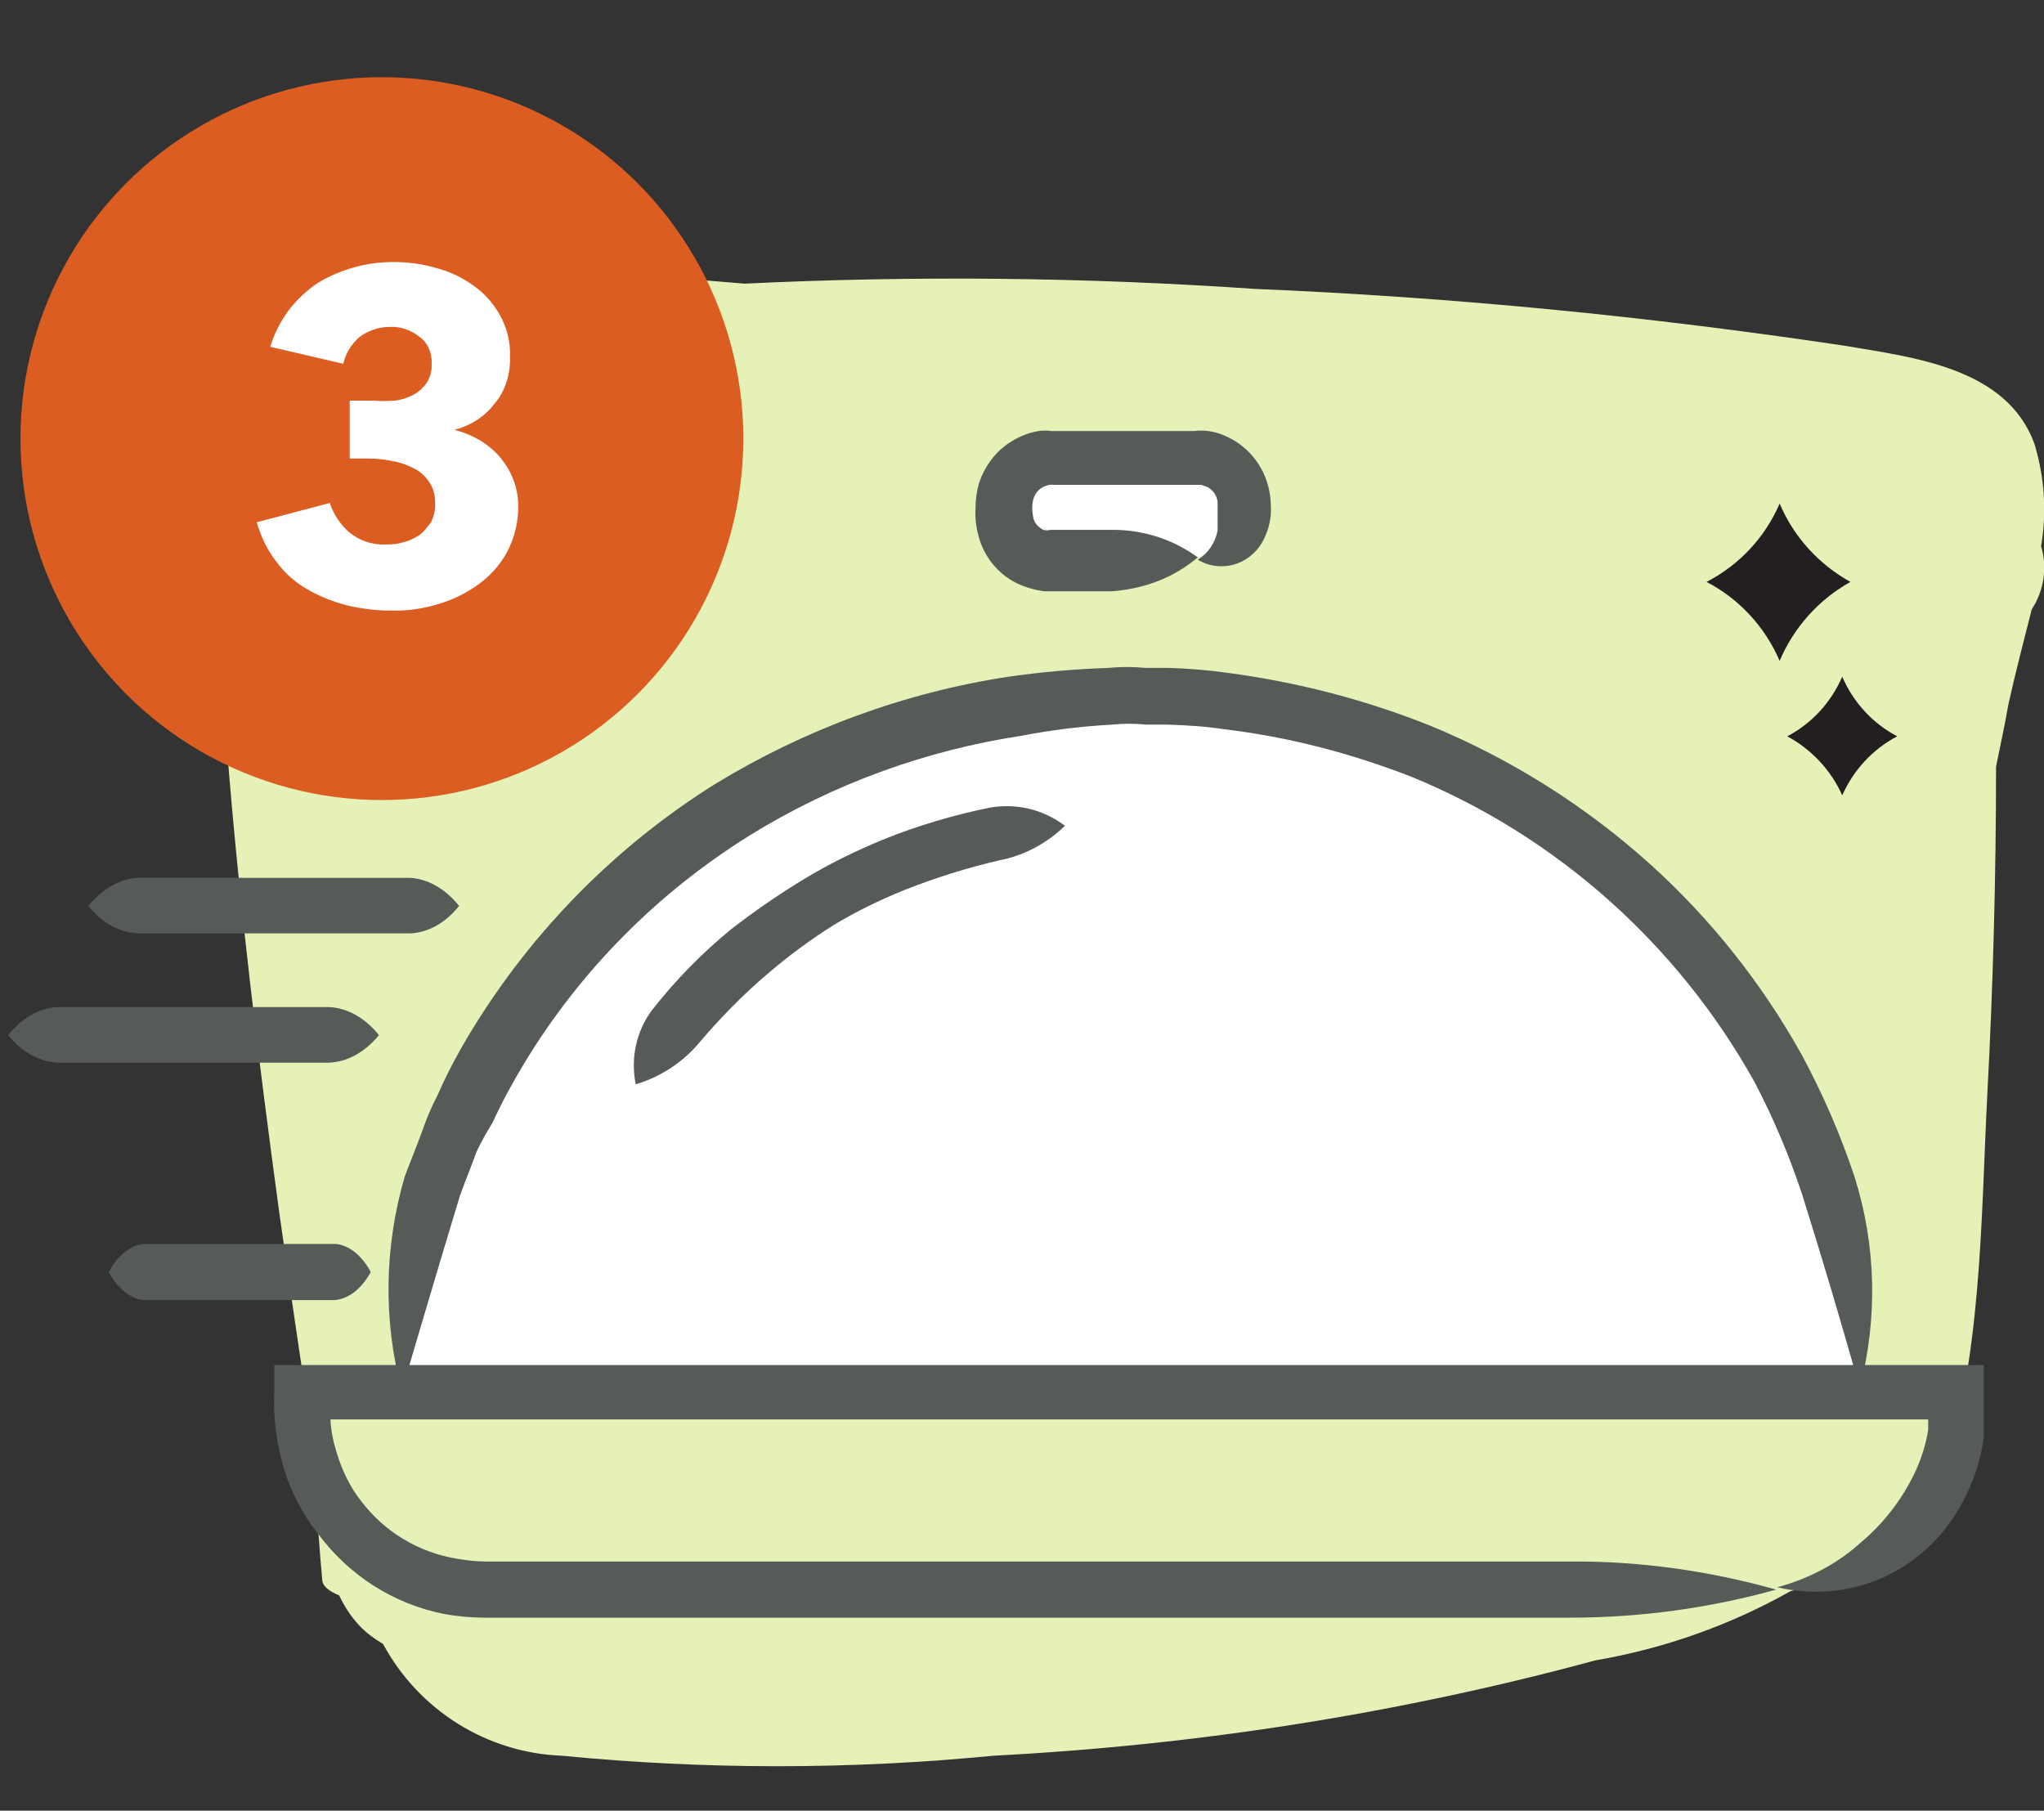 <?xml version="1.0" encoding="utf-8"?>
<!-- Generator: Adobe Illustrator 25.4.1, SVG Export Plug-In . SVG Version: 6.00 Build 0)  -->
<svg version="1.1" id="Ebene_1" xmlns="http://www.w3.org/2000/svg" xmlns:xlink="http://www.w3.org/1999/xlink" x="0px" y="0px"
	 viewBox="0 0 349.5 309.6" style="enable-background:new 0 0 349.5 309.6;" xml:space="preserve">
<rect x="0" y="0" width="349.5" height="309.6" fill="#333333" stroke="none"/>
<style type="text/css">
	.st0{fill:#E5F1B6;}
	.st1{fill:#FFFFFF;}
	.st2{fill:#231F20;}
	.st3{fill:#DB5D21;}
	.st4{fill:#565B58;}
</style>
<path class="st0" d="M349,93.4c1-5.8,0.6-11.7-1.1-17.4c-4.7-13.2-20.9-14.9-32.6-16.9c-33.4-5-67-8.3-100.7-9.7
	c-29.1-2-58.2-2.3-87.3-0.9l-7.2-0.6c-15.5-1.3-31-1.3-46.5,0C63,47.7,52.7,51.6,44.9,58.8c-14.9,17-7.7,48.9-6.1,69
	c2.1,26.7,5.4,53.4,9,79.9c1.5,10.5,3,21,4.6,31.4c1.5,10.4,1.7,20.6,2.7,31c0,1.1,1.2,2,2.9,2.7c0.9,1.9,2,3.6,3.4,5.1
	c1.2,1.3,2.6,2.3,4.1,3.2c6.1,11.3,17.7,18.6,30.5,19.1c24.6,2.4,49.3,2.4,73.9,0c34.8-1.8,69.3-7.2,102.9-16.3
	c11.7-2,23-6,33.3-11.8c11.1-3,21.7-8.1,25.6-18.7c7.2-20.4,7-44.8,8.1-66.1c1-18.7,1.5-37.5,1.5-56.2c0.7-3.5,1.5-7.1,2.1-10.6
	c1.1-5,2.6-10.8,4-16.3C349.5,101,350.1,97,349,93.4z"/>
<path class="st2" d="M316.4,99.5c-5.4,3-9.7,7.8-12.1,13.5c-2.5-5.8-6.9-10.6-12.5-13.5c5.6-2.9,10-7.6,12.5-13.4
	C306.7,91.8,311,96.5,316.4,99.5z"/>
<path class="st2" d="M324.4,125.9c-4.2,2.2-7.5,5.8-9.4,10.1c-1.9-4.3-5.3-7.9-9.4-10.1c4.2-2.2,7.5-5.8,9.4-10.2
	C316.9,120.1,320.2,123.7,324.4,125.9z"/>
<path class="st1" d="M68.7,237.8c0-65.2,55.9-118.7,124.8-118.7s124.8,53.1,124.8,118.7"/>
<path class="st4" d="M68.7,237.8c3.6-12.1,5.8-19.7,9.9-33.2c0.6-1.8,1.7-4.4,2.9-7.7c0.8-1.7,1.7-3.3,2.7-4.9
	c1.6-3.5,3.5-7,5.5-10.3c9.6-15.8,22.7-29,38.4-38.8c14.2-8.8,30.1-14.6,46.6-17.1c5.1-1,10.2-1.6,15.4-1.9c2-0.2,4-0.2,5.9,0h3.6
	c3.3,0.1,6.5,0.3,9.8,0.8c10.9,1.3,21.6,4.1,31.9,8.1c24.9,10.2,45.6,28.7,58.7,52.2c3.2,6.1,5.9,12.5,8.1,19.1
	c4.2,13.4,6.4,21,9.9,33.2c3.1-11.9,2.8-24.4-0.9-36.1c-2.4-7.2-5.4-14.1-9-20.8c-6.8-12.2-15.5-23.2-25.9-32.6
	c-11.1-10-23.8-18-37.6-23.7c-11-4.4-22.5-7.4-34.3-9c-3.5-0.5-7-0.8-10.5-0.9h-3.9c-2.1-0.2-4.2-0.2-6.4,0
	c-5.7,0.2-11.4,0.7-17,1.5c-17.8,2.7-34.9,9-50.3,18.4c-16.9,10.6-31.1,25-41.5,42c-2.2,3.6-4.2,7.3-5.9,11.2
	c-1,1.9-1.8,3.8-2.5,5.8c-1.3,3.6-2.5,6.4-3.1,8.1C65.7,213.2,65.5,225.8,68.7,237.8z"/>
<path class="st4" d="M303.7,271.8c-11.4-3.2-23.3-4.9-35.2-4.8H83.2c-1.7,0-3.5-0.2-5.2-0.5c-6.5-1.1-12.3-4.6-16.3-9.9
	c-1.9-2.4-3.2-5.2-4.1-8.1c-0.6-1.9-1-3.8-1.1-5.8h273.2v0.6v1.2c-0.4,2.4-1.1,4.7-2.1,6.9c-2.2,4.8-5.5,9.1-9.6,12.5
	c-4,3.6-8.9,6.1-14.1,7.5c5.9,1.4,12.1,0.9,17.7-1.5c6.5-2.8,11.7-8,14.7-14.5c1.5-3,2.4-6.2,2.9-9.5v-1.6v-2.6c0-1.9,0-3.7,0-5.9
	v-2.4c0,0-0.5,0-0.7,0H51.1c-1.4,0-3.3,0-4.2,0v4.6c-0.2,4.5,0.4,9,1.7,13.3c1.2,3.9,3.1,7.5,5.6,10.7c5.3,7.3,13.1,12.3,21.9,14
	c2.3,0.4,4.6,0.6,6.9,0.6h185.4C280.4,276.6,292.2,275,303.7,271.8z"/>
<path class="st1" d="M179.9,77.6h24.9c4.5,0,8.1,3.6,8.1,8.1v1.4c0,4.5-3.6,8.1-8.1,8.1h-24.9c-4.5,0-8.1-3.6-8.1-8.1v-1.4
	C171.7,81.3,175.4,77.6,179.9,77.6z"/>
<path class="st4" d="M204.8,95.3c-4.1-3-9-4.6-14-4.7h-11.2c-0.4,0.1-0.8,0.1-1.2,0c-0.8-0.4-1.5-1.1-1.7-2
	c-1.2-5.9,3.5-5.8,3.3-5.7h25.4l1.1,0.4c1.1,0.6,1.8,1.8,1.7,3.1c0,1.8,0,1.6,0,2.4c0,0.6,0,1.2,0,1.9c-0.4,2.1-1.6,3.9-3.4,5
	c2.5,1.5,5.6,1.5,8.1,0c1.5-0.9,2.6-2.2,3.3-3.7c0.8-1.7,1.2-3.5,1.1-5.4c0-4.6-2.3-8.9-6.3-11.3c-1.4-0.8-2.8-1.4-4.4-1.6
	c-0.8-0.1-1.6-0.1-2.4,0h-24.4c-0.7-0.1-1.5-0.1-2.2,0c-1.9,0.3-3.7,1.1-5.3,2.2c-2.3,1.6-4,4-4.9,6.7c-0.4,1.4-0.6,2.9-0.6,4.4
	c-0.1,1.5,0.1,3.1,0.5,4.6c0.9,3.5,3.3,6.5,6.5,8.1c1.5,0.7,3.1,1.2,4.8,1.4c1.9,0,2.3,0,3.4,0h8.1
	C195.6,100.7,200.7,98.8,204.8,95.3z"/>
<path class="st4" d="M78.5,154.9c-2.4-3-5.5-4.7-8.5-4.8H23.7c-3.1,0.1-6.1,1.8-8.6,4.8c2.4,3,5.5,4.6,8.6,4.7H70
	C73.1,159.5,76.1,157.9,78.5,154.9z"/>
<path class="st4" d="M64.8,177c-2.4-3-5.5-4.7-8.6-4.8H9.9c-3.1,0.1-6.1,1.8-8.5,4.8c2.4,3,5.5,4.6,8.5,4.7h46.3
	C59.3,181.6,62.3,180,64.8,177z"/>
<path class="st4" d="M63.4,217.5c-1.5-2.8-3.7-4.6-6-4.8H24.6c-2.3,0.2-4.5,2-6,4.8c1.5,2.8,3.7,4.6,6,4.8h32.6
	C59.6,222.1,61.8,220.4,63.4,217.5z"/>
<path class="st1" d="M108.7,185.4c15.8-25.8,43.1-42.3,73.3-44.3"/>
<path class="st4" d="M108.7,185.4c4.1-1.2,7.8-3.6,10.6-6.8c3.7-4.4,7.8-8.6,12.2-12.3c3.5-3,7.2-5.7,11-8.1c3.8-2.3,7.9-4.3,12.1-6
	c5.3-2.1,10.7-3.8,16.3-5.1c4.2-0.8,8.1-2.9,11.2-5.9c-3.7-2.8-8.3-3.9-12.9-3.1c-6.3,1.3-12.4,3.1-18.3,5.5
	c-4.6,1.9-9.1,4.1-13.4,6.7c-4.3,2.6-8.5,5.5-12.5,8.6c-5,4.1-9.5,8.7-13.5,13.8C108.8,176.3,107.8,180.9,108.7,185.4z"/>
<circle class="st3" cx="65.3" cy="75" r="61.8"/>
<path class="st1" d="M88.6,86.3c0.1,2.8-0.6,5.6-1.9,8.1c-1.2,2.2-2.9,4.1-5,5.6s-4.4,2.6-6.8,3.3c-2.6,0.8-5.4,1.2-8.1,1.1
	c-2.5,0-5-0.3-7.5-0.9c-2.3-0.6-4.6-1.5-6.7-2.7s-3.9-2.8-5.3-4.7c-1.6-2-2.7-4.4-3.4-6.8L56.4,86c0.6,1.9,1.8,3.7,3.3,5
	c1.8,1.5,4,2.2,6.4,2.1c1,0,2-0.1,2.9-0.4c1-0.2,1.9-0.7,2.7-1.2c0.8-0.6,1.4-1.4,2-2.2c0.5-1.1,0.8-2.2,0.7-3.4
	c0-1.3-0.3-2.5-1.1-3.6c-0.7-1-1.6-1.8-2.7-2.3c-1.2-0.6-2.4-1-3.7-1.2c-1.4-0.3-2.8-0.4-4.2-0.4h-2.9v-9.9h4c1.2,0.1,2.4,0.1,3.7,0
	c1.1-0.1,2.2-0.5,3.2-1c0.9-0.5,1.7-1.2,2.3-2.1c0.6-1,0.9-2.2,0.8-3.3c0.1-1.8-0.7-3.6-2.2-4.6c-1.4-1.1-3.2-1.7-5-1.6
	c-1.8,0-3.6,0.6-5.1,1.7c-1.4,1.2-2.4,2.8-2.8,4.6l-12.5-2.9c0.7-2.3,1.8-4.4,3.2-6.3c1.4-1.8,3-3.3,4.9-4.6c2-1.2,4.1-2.1,6.3-2.7
	c2.1-0.6,4.4-0.9,6.6-0.9c2.5,0,4.9,0.3,7.3,1c2.3,0.6,4.5,1.6,6.4,3c1.9,1.3,3.4,3,4.6,5.1c1.2,2.2,1.8,4.6,1.7,7.1
	c0.1,3-0.8,5.9-2.7,8.1c-1.7,2.2-4.1,3.7-6.8,4.4l0,0c1.6,0.4,3,1,4.4,1.8c1.3,0.8,2.5,1.8,3.5,3c0.9,1.1,1.7,2.4,2.2,3.8
	C88.3,83.4,88.6,84.8,88.6,86.3z"/>
</svg>
